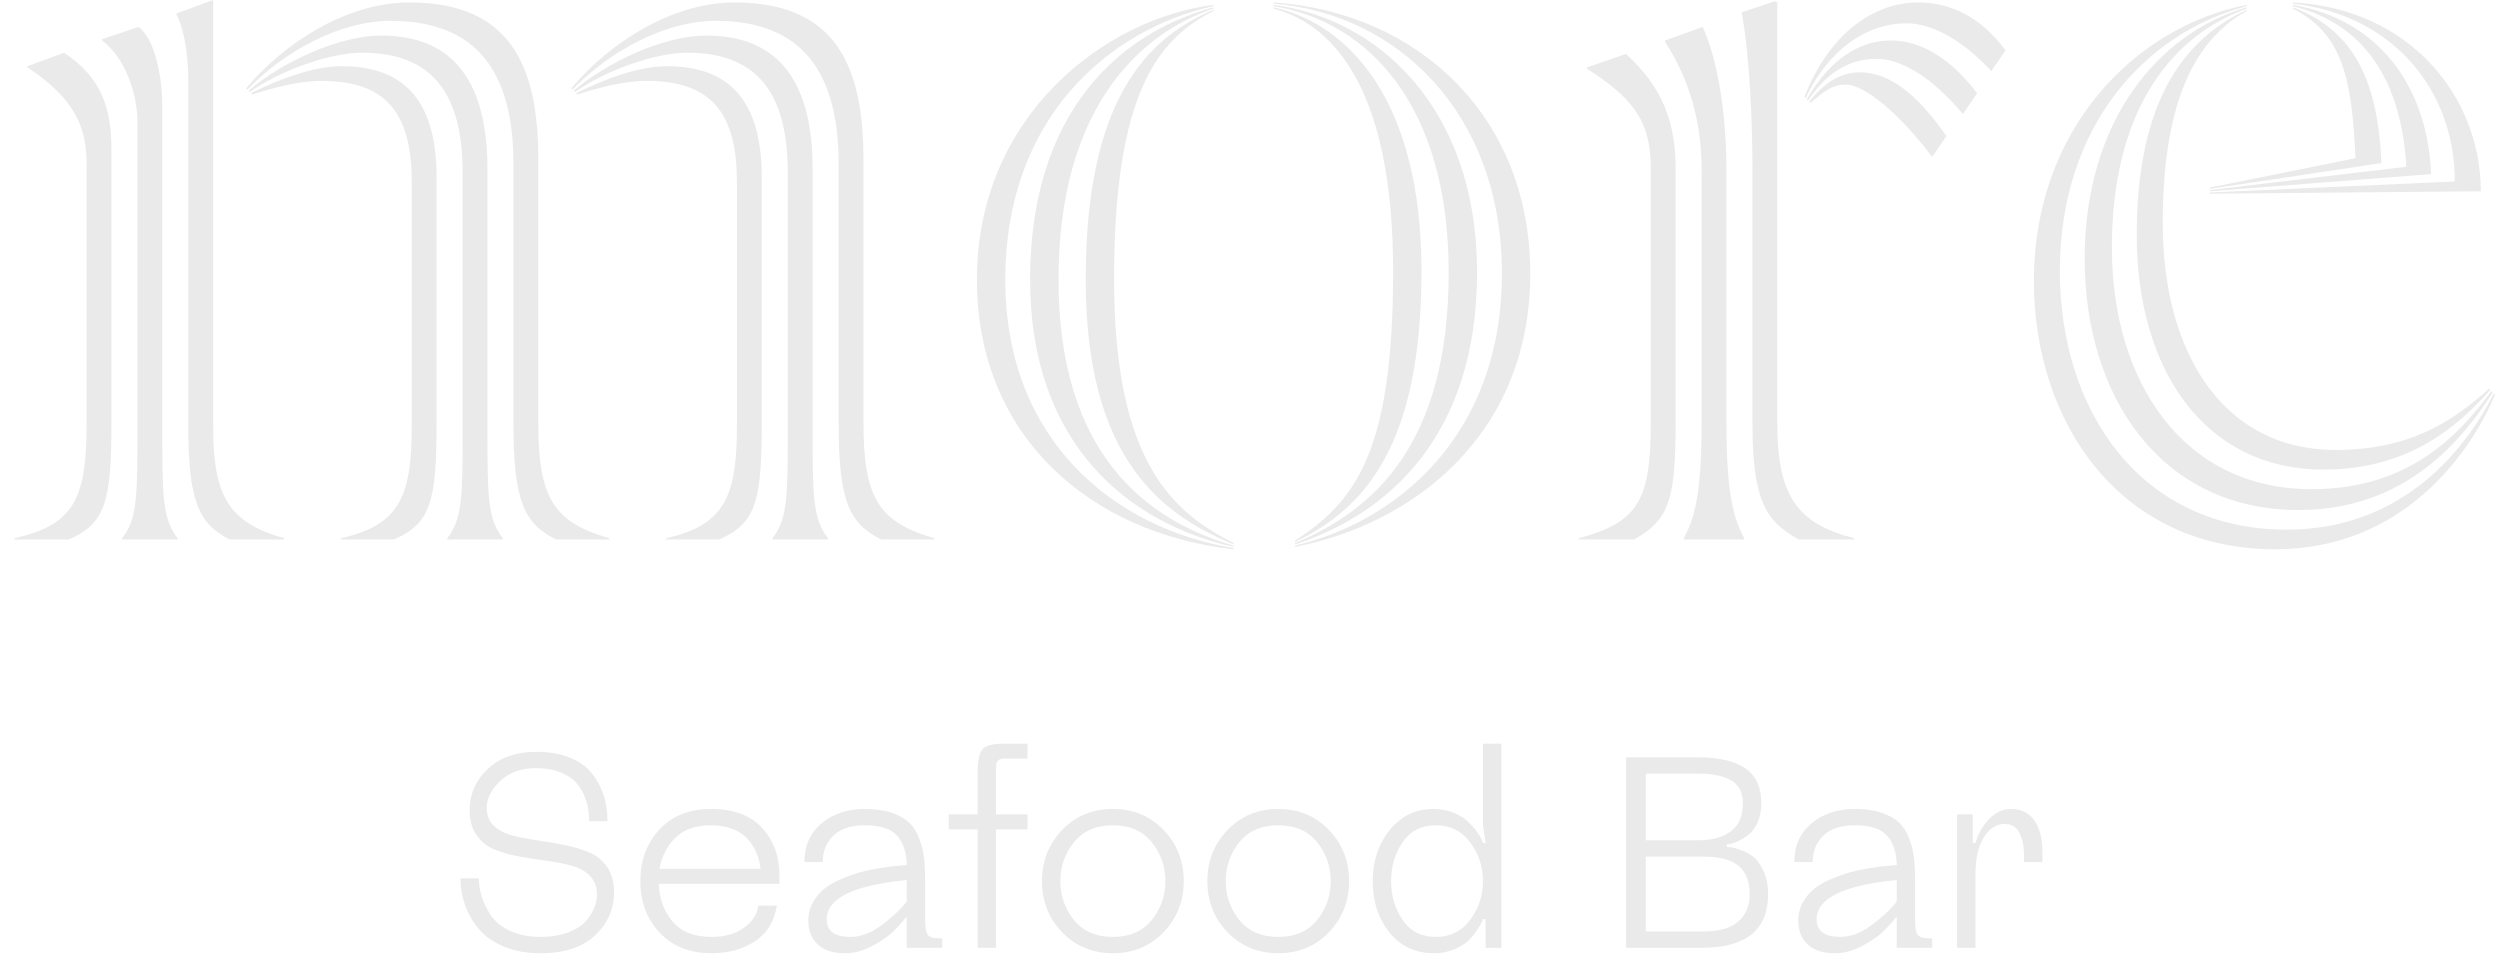 <?xml version="1.0" encoding="UTF-8"?> <svg xmlns="http://www.w3.org/2000/svg" width="151" height="58" viewBox="0 0 151 58" fill="none"><g clip-path="url(#clip0_1979_1371)"><path d="M46.011 25.549C46.011 30.288 45.654 31.621 43.44 32.583H40.226V32.51C43.939 31.695 44.511 29.77 44.511 25.549V11.034C44.511 6.962 43.083 4.887 39.083 4.887C37.584 4.887 36.084 5.333 34.87 5.702L34.798 5.628C36.441 4.815 38.511 3.999 40.297 3.999C44.297 3.999 46.011 6.368 46.011 10.738V25.549ZM49.082 25.623C49.082 29.992 49.082 31.325 50.01 32.51V32.583H46.653V32.51C47.582 31.325 47.582 29.992 47.582 25.623V10.442C47.582 5.702 45.796 3.184 41.512 3.184C39.513 3.184 36.513 4.294 34.727 5.554L34.656 5.481C36.727 3.703 40.154 2.147 42.655 2.147C47.225 2.147 49.082 5.183 49.082 10.22V25.623ZM52.153 25.549C52.153 30.066 53.082 31.547 56.438 32.51V32.583H53.224C51.297 31.621 50.653 30.288 50.653 25.549V9.922C50.653 4.517 48.583 1.258 43.226 1.258C40.154 1.258 36.799 3.112 34.584 5.405L34.513 5.333C36.799 2.592 40.583 0.148 44.367 0.148C50.439 0.148 52.153 3.925 52.153 9.626V25.549ZM26.37 25.549C26.37 30.288 26.014 31.621 23.799 32.583H20.586V32.51C24.3 31.695 24.871 29.77 24.871 25.549V11.034C24.871 6.962 23.442 4.887 19.443 4.887C17.944 4.887 16.443 5.333 15.23 5.702L15.158 5.628C16.801 4.815 18.872 3.999 20.658 3.999C24.657 3.999 26.37 6.368 26.37 10.738V25.549ZM29.441 25.623C29.441 29.992 29.441 31.325 30.37 32.51V32.583H27.014V32.51C27.943 31.325 27.943 29.992 27.943 25.623V10.442C27.943 5.702 26.156 3.184 21.871 3.184C19.872 3.184 16.873 4.294 15.086 5.554L15.016 5.481C17.087 3.703 20.514 2.147 23.014 2.147C27.585 2.147 29.441 5.183 29.441 10.22V25.623ZM32.513 25.549C32.513 30.066 33.441 31.547 36.799 32.51V32.583H33.585C31.656 31.621 31.012 30.288 31.012 25.549V9.922C31.012 4.517 28.942 1.258 23.585 1.258C20.514 1.258 17.158 3.112 14.944 5.405L14.872 5.333C17.158 2.592 20.944 0.148 24.728 0.148C30.798 0.148 32.513 3.925 32.513 9.626V25.549ZM12.873 0V25.697C12.873 29.992 13.802 31.547 17.158 32.51V32.583H13.873C11.944 31.621 11.373 30.14 11.373 25.697V4.815C11.373 3.036 11.016 1.481 10.66 0.889V0.815L12.873 0ZM8.374 1.629C9.444 2.444 9.802 4.887 9.802 6.368V25.623C9.802 29.992 9.802 31.325 10.731 32.51V32.583H7.373V32.51C8.302 31.325 8.302 29.992 8.302 25.623V7.332C8.302 5.85 7.659 3.554 6.16 2.444V2.369L8.374 1.629ZM3.874 3.184C6.088 4.665 6.73 6.444 6.73 9.035V25.549C6.73 30.288 6.373 31.621 4.16 32.583H0.875V32.51C4.517 31.695 5.231 30.066 5.231 25.549V9.85C5.231 7.406 4.231 5.776 1.66 4.073V3.999L3.874 3.184Z" fill="#EAEAEA"></path><path d="M76.931 0.444C81.572 1.481 85.858 6.222 85.858 16.366C85.858 26.881 82.431 30.733 78.216 32.732V32.658C81.859 30.288 84.144 27.326 84.144 16.366C84.144 5.777 80.788 1.555 76.931 0.518V0.444ZM76.931 0.296C83.215 1.111 89.215 6.518 89.215 16.44C89.215 26.438 83.716 31.102 78.216 32.88V32.805C83.002 30.806 87.5 26.808 87.5 16.44C87.5 6.444 82.715 1.333 76.931 0.371V0.296ZM76.931 0.148C85.644 0.741 92.429 7.036 92.429 16.514C92.429 26.363 85.215 31.695 78.216 33.028V32.954C84.215 31.547 90.715 26.438 90.715 16.514C90.715 6.812 84.359 0.815 76.931 0.222V0.148ZM74.503 32.805V32.88C70.217 31.102 65.576 27.771 65.576 16.884C65.576 6.294 69.075 2.369 73.289 0.593V0.666C69.933 2.369 67.29 5.629 67.29 16.884C67.29 28.215 71.074 31.029 74.503 32.805ZM74.503 32.954V33.028C68.219 31.621 62.218 26.881 62.218 16.884C62.218 6.812 67.575 1.999 73.289 0.444V0.518C68.718 2.073 63.934 6.664 63.934 16.884C63.934 27.326 69.147 31.399 74.503 32.954ZM74.503 33.102V33.176C65.862 32.213 59.005 26.363 59.005 16.884C59.005 6.962 66.789 1.111 73.289 0.296V0.371C67.003 1.777 60.719 7.108 60.719 16.884C60.719 26.659 67.361 31.917 74.503 33.102Z" fill="#EAEAEA"></path><path d="M109.276 6.146C110.205 4.961 111.206 4.369 112.347 4.369C114.062 4.369 115.776 5.629 117.561 8.219L116.705 9.479C114.633 6.738 112.561 5.109 111.491 5.109C110.634 5.109 110.133 5.555 109.349 6.222L109.276 6.146ZM109.135 5.998C110.491 3.628 112.276 2.444 114.204 2.444C115.99 2.444 117.777 3.48 119.419 5.629L118.56 6.886C116.632 4.591 114.776 3.554 113.347 3.554C111.705 3.554 110.347 4.369 109.205 6.072L109.135 5.998ZM108.991 5.85C110.491 1.999 113.206 0.148 115.847 0.148C117.918 0.148 119.704 1.111 121.133 3.036L120.275 4.294C118.633 2.518 116.776 1.407 115.134 1.407C112.848 1.407 110.491 2.888 109.062 5.924L108.991 5.85ZM108.634 32.583C106.634 31.473 105.849 30.214 105.849 25.549V10.442C105.849 7.554 105.706 3.554 105.207 0.815V0.741L107.206 0.074L107.349 0.148V25.549C107.349 29.992 108.563 31.621 111.991 32.51V32.583H108.634ZM100.563 2.444L102.849 1.629C103.92 4.073 104.278 7.48 104.278 10.368V25.549C104.278 30.14 104.777 31.399 105.348 32.51V32.583H101.706V32.51C102.277 31.399 102.778 30.14 102.778 25.549V10.294C102.778 7.406 102.063 4.815 100.563 2.518V2.444ZM95.85 4.073L98.207 3.258C100.492 5.333 101.207 7.48 101.207 10.22V25.549C101.207 30.288 100.777 31.399 98.707 32.583H95.351V32.51C98.993 31.547 99.707 30.14 99.707 25.549V10.145C99.707 7.184 98.493 5.85 95.85 4.147V4.073Z" fill="#EAEAEA"></path><path d="M142.271 9.554C142.057 4.887 141.556 2.073 138.487 0.518V0.444C142.271 1.851 143.628 5.035 143.843 9.85L133.487 11.405V11.331L142.271 9.554ZM133.487 11.552V11.479L145.342 10.072C145.056 5.109 142.986 1.481 138.487 0.371V0.296C143.699 1.185 146.628 5.257 146.841 10.516L133.487 11.552ZM133.487 11.701V11.626L148.27 10.961C148.27 5.405 144.484 0.889 138.487 0.222V0.148C145.556 0.518 149.841 5.851 149.841 11.552L133.487 11.701ZM141.057 27.178C145.7 27.178 148.27 25.325 150.342 23.476L150.412 23.55C148.484 25.697 145.556 28.363 140.343 28.363C133.13 28.363 129.059 22.291 129.059 14.219C129.059 6.812 131.415 2.592 135.7 0.593V0.666C132.344 2.518 130.63 6.59 130.63 13.478C130.63 21.401 134.344 27.178 141.057 27.178ZM139.628 29.547C145.556 29.547 148.555 26.216 150.484 23.622L150.556 23.698C148.769 26.512 145.342 30.806 138.842 30.806C130.557 30.806 125.915 23.994 125.915 15.625C125.915 7.332 130.343 1.999 135.7 0.444V0.518C130.844 2.296 127.558 7.036 127.558 14.959C127.558 23.032 131.843 29.547 139.628 29.547ZM138.128 31.991C145.199 31.991 148.985 27.03 150.627 23.772L150.698 23.844C149.199 27.4 145.128 33.176 137.415 33.176C128.058 33.176 122.846 25.549 122.846 16.958C122.846 7.85 128.915 1.629 135.7 0.296V0.371C129.558 1.999 124.415 7.628 124.415 16.366C124.415 24.809 129.273 31.991 138.128 31.991Z" fill="#EAEAEA"></path><path d="M27.812 53.055H28.922C28.922 53.406 28.978 53.764 29.089 54.131C29.2 54.498 29.382 54.878 29.636 55.266C29.89 55.655 30.276 55.974 30.794 56.219C31.312 56.466 31.93 56.589 32.649 56.589C33.273 56.589 33.819 56.501 34.29 56.326C34.76 56.151 35.117 55.929 35.36 55.66C35.603 55.393 35.781 55.12 35.891 54.846C36.002 54.572 36.058 54.304 36.058 54.041C36.058 53.571 35.918 53.191 35.638 52.906C35.358 52.621 34.99 52.416 34.536 52.29C34.081 52.163 33.582 52.065 33.037 51.994C32.493 51.924 31.946 51.837 31.396 51.74C30.846 51.64 30.344 51.501 29.89 51.319C29.435 51.139 29.068 50.848 28.788 50.448C28.508 50.048 28.367 49.547 28.367 48.945C28.367 47.957 28.735 47.123 29.47 46.438C30.204 45.753 31.179 45.41 32.395 45.41C33.167 45.41 33.838 45.525 34.409 45.755C34.98 45.986 35.426 46.302 35.749 46.708C36.071 47.115 36.309 47.554 36.462 48.033C36.615 48.508 36.692 49.031 36.692 49.602H35.582C35.582 49.327 35.561 49.06 35.519 48.796C35.476 48.533 35.384 48.252 35.241 47.949C35.099 47.648 34.916 47.387 34.694 47.168C34.472 46.95 34.163 46.765 33.767 46.617C33.37 46.469 32.913 46.395 32.395 46.395C31.476 46.395 30.746 46.657 30.207 47.178C29.668 47.698 29.398 48.231 29.398 48.781C29.398 49.23 29.538 49.59 29.818 49.866C30.099 50.14 30.466 50.336 30.921 50.456C31.375 50.577 31.874 50.676 32.419 50.752C32.963 50.831 33.51 50.922 34.06 51.032C34.609 51.141 35.112 51.291 35.566 51.476C36.021 51.662 36.388 51.958 36.668 52.364C36.948 52.77 37.088 53.275 37.088 53.876C37.088 54.907 36.705 55.781 35.939 56.499C35.172 57.218 34.076 57.576 32.649 57.576C31.824 57.576 31.092 57.444 30.453 57.181C29.813 56.918 29.306 56.565 28.93 56.12C28.555 55.676 28.275 55.194 28.09 54.674C27.905 54.153 27.812 53.613 27.812 53.055Z" fill="#EAEAEA"></path><path d="M42.94 49.848C42.02 49.848 41.307 50.097 40.8 50.597C40.292 51.094 39.97 51.722 39.832 52.478H45.937C45.905 52.16 45.831 51.858 45.715 51.566C45.599 51.277 45.43 50.997 45.208 50.727C44.986 50.459 44.679 50.245 44.288 50.087C43.897 49.927 43.447 49.848 42.94 49.848ZM42.972 56.589C43.754 56.589 44.402 56.41 44.914 56.054C45.427 55.698 45.726 55.246 45.81 54.698H46.92C46.772 55.651 46.333 56.371 45.604 56.852C44.875 57.334 43.997 57.575 42.972 57.575C41.661 57.575 40.617 57.16 39.84 56.326C39.063 55.493 38.675 54.457 38.675 53.218C38.675 51.98 39.058 50.945 39.824 50.111C40.591 49.279 41.629 48.861 42.94 48.861C44.304 48.861 45.335 49.242 46.032 50.004C46.73 50.767 47.079 51.728 47.079 52.891V53.383H39.785C39.817 54.27 40.094 55.027 40.617 55.651C41.141 56.276 41.925 56.589 42.972 56.589Z" fill="#EAEAEA"></path><path d="M54.767 54.451V53.152C51.545 53.47 49.933 54.261 49.933 55.52C49.933 56.233 50.408 56.589 51.36 56.589C51.983 56.589 52.612 56.353 53.247 55.882C53.881 55.41 54.388 54.935 54.767 54.451ZM54.767 57.246V55.356C54.536 55.651 54.273 55.945 53.984 56.235C53.693 56.526 53.268 56.823 52.708 57.123C52.147 57.425 51.592 57.575 51.043 57.575C50.313 57.575 49.76 57.398 49.386 57.041C49.01 56.685 48.822 56.205 48.822 55.602C48.822 55.197 48.918 54.828 49.108 54.492C49.298 54.158 49.528 53.884 49.798 53.67C50.068 53.458 50.411 53.262 50.829 53.087C51.245 52.911 51.621 52.778 51.954 52.684C52.288 52.592 52.677 52.508 53.128 52.437C53.577 52.367 53.897 52.322 54.087 52.306C54.277 52.289 54.505 52.27 54.767 52.248C54.758 51.515 54.571 50.93 54.206 50.497C53.841 50.064 53.183 49.848 52.232 49.848C51.397 49.848 50.765 50.056 50.336 50.472C49.909 50.89 49.695 51.421 49.695 52.067H48.585C48.585 51.081 48.932 50.3 49.632 49.724C50.329 49.149 51.194 48.861 52.232 48.861C52.866 48.861 53.408 48.939 53.857 49.091C54.306 49.245 54.659 49.445 54.919 49.693C55.179 49.938 55.381 50.263 55.53 50.663C55.677 51.063 55.773 51.455 55.814 51.837C55.858 52.221 55.879 52.681 55.879 53.218V55.52C55.879 56.026 55.934 56.342 56.045 56.474C56.156 56.605 56.364 56.671 56.672 56.671H56.91V57.246H54.767Z" fill="#EAEAEA"></path><path d="M59.051 50.096H57.307V49.19H59.051V46.56C59.051 45.935 59.146 45.505 59.336 45.269C59.526 45.033 59.96 44.916 60.636 44.916H62.063V45.82H60.636C60.319 45.82 60.161 45.986 60.161 46.313V49.19H62.063V50.096H60.161V57.247H59.051V50.096Z" fill="#EAEAEA"></path><path d="M64.87 50.867C64.32 51.547 64.046 52.33 64.046 53.218C64.046 54.106 64.32 54.891 64.87 55.571C65.42 56.25 66.202 56.589 67.217 56.589C68.232 56.589 69.014 56.25 69.564 55.571C70.113 54.891 70.388 54.106 70.388 53.218C70.388 52.33 70.113 51.547 69.564 50.867C69.014 50.187 68.232 49.848 67.217 49.848C66.202 49.848 65.42 50.187 64.87 50.867ZM64.157 56.31C63.343 55.465 62.935 54.435 62.935 53.218C62.935 52.001 63.343 50.971 64.157 50.127C64.971 49.285 65.99 48.861 67.217 48.861C68.443 48.861 69.463 49.285 70.277 50.127C71.091 50.971 71.498 52.001 71.498 53.218C71.498 54.435 71.091 55.465 70.277 56.31C69.463 57.153 68.443 57.575 67.217 57.575C65.99 57.575 64.971 57.153 64.157 56.31Z" fill="#EAEAEA"></path><path d="M74.859 50.867C74.31 51.547 74.035 52.33 74.035 53.218C74.035 54.106 74.31 54.891 74.859 55.571C75.409 56.25 76.191 56.589 77.205 56.589C78.221 56.589 79.003 56.25 79.553 55.571C80.103 54.891 80.376 54.106 80.376 53.218C80.376 52.33 80.103 51.547 79.553 50.867C79.003 50.187 78.221 49.848 77.205 49.848C76.191 49.848 75.409 50.187 74.859 50.867ZM74.146 56.31C73.331 55.465 72.925 54.435 72.925 53.218C72.925 52.001 73.331 50.971 74.146 50.127C74.96 49.285 75.98 48.861 77.205 48.861C78.432 48.861 79.452 49.285 80.265 50.127C81.08 50.971 81.486 52.001 81.486 53.218C81.486 54.435 81.08 55.465 80.265 56.31C79.452 57.153 78.432 57.575 77.205 57.575C75.98 57.575 74.96 57.153 74.146 56.31Z" fill="#EAEAEA"></path><path d="M88.803 55.553C89.315 54.863 89.573 54.086 89.573 53.219C89.573 52.353 89.315 51.576 88.803 50.885C88.291 50.194 87.596 49.848 86.719 49.848C85.85 49.848 85.186 50.188 84.721 50.868C84.254 51.547 84.023 52.331 84.023 53.219C84.023 54.106 84.254 54.892 84.721 55.571C85.186 56.251 85.85 56.589 86.719 56.589C87.596 56.589 88.291 56.244 88.803 55.553ZM89.573 49.848V44.916H90.683V57.247H89.731V55.52H89.573C89.55 55.577 89.52 55.649 89.478 55.744C89.434 55.836 89.335 56 89.176 56.236C89.018 56.473 88.837 56.679 88.637 56.861C88.435 57.041 88.156 57.206 87.797 57.354C87.437 57.502 87.052 57.576 86.639 57.576C85.508 57.576 84.604 57.161 83.927 56.326C83.251 55.493 82.913 54.457 82.913 53.219C82.913 52.002 83.257 50.972 83.944 50.128C84.631 49.285 85.503 48.862 86.56 48.862C86.993 48.862 87.391 48.933 87.757 49.075C88.122 49.218 88.41 49.388 88.621 49.585C88.831 49.782 89.015 49.982 89.168 50.185C89.32 50.388 89.428 50.561 89.492 50.703L89.573 50.917H89.731L89.573 49.848Z" fill="#EAEAEA"></path><path d="M99.404 51.74V56.261H102.893C103.845 56.261 104.548 56.057 105.002 55.652C105.455 55.246 105.683 54.698 105.683 54.008C105.683 53.251 105.461 52.684 105.017 52.306C104.573 51.928 103.864 51.74 102.893 51.74H99.404ZM99.404 46.725V50.752H102.576C103.411 50.752 104.069 50.569 104.55 50.203C105.03 49.834 105.272 49.279 105.272 48.532C105.272 47.875 105.035 47.41 104.566 47.135C104.094 46.861 103.431 46.725 102.576 46.725H99.404ZM98.216 57.246V45.737H102.576C103.854 45.75 104.808 45.977 105.438 46.42C106.066 46.864 106.382 47.557 106.382 48.5C106.382 48.939 106.31 49.322 106.166 49.651C106.024 49.981 105.849 50.226 105.644 50.39C105.438 50.555 105.234 50.686 105.033 50.785C104.833 50.885 104.659 50.945 104.511 50.966L104.303 51V51.163C104.367 51.163 104.457 51.17 104.573 51.181C104.689 51.191 104.891 51.248 105.175 51.352C105.461 51.458 105.713 51.596 105.93 51.772C106.147 51.947 106.343 52.232 106.524 52.627C106.704 53.021 106.793 53.481 106.793 54.008C106.793 56.156 105.471 57.236 102.829 57.246H98.216Z" fill="#EAEAEA"></path><path d="M114.562 54.451V53.152C111.338 53.47 109.726 54.261 109.726 55.52C109.726 56.233 110.202 56.589 111.153 56.589C111.777 56.589 112.406 56.353 113.04 55.882C113.674 55.41 114.182 54.935 114.562 54.451ZM114.562 57.246V55.356C114.328 55.651 114.068 55.945 113.776 56.235C113.485 56.526 113.06 56.823 112.499 57.123C111.941 57.425 111.386 57.575 110.836 57.575C110.107 57.575 109.554 57.398 109.179 57.041C108.804 56.685 108.616 56.205 108.616 55.602C108.616 55.197 108.71 54.828 108.901 54.492C109.09 54.158 109.322 53.884 109.59 53.67C109.859 53.458 110.203 53.262 110.622 53.087C111.039 52.911 111.415 52.778 111.748 52.684C112.081 52.592 112.472 52.508 112.921 52.437C113.37 52.367 113.69 52.322 113.879 52.306C114.071 52.289 114.298 52.27 114.562 52.248C114.55 51.515 114.364 50.93 113.998 50.497C113.635 50.064 112.976 49.848 112.025 49.848C111.189 49.848 110.559 50.056 110.129 50.472C109.701 50.89 109.488 51.421 109.488 52.067H108.377C108.377 51.081 108.727 50.3 109.423 49.724C110.122 49.149 110.989 48.861 112.025 48.861C112.659 48.861 113.201 48.939 113.65 49.091C114.098 49.245 114.454 49.445 114.712 49.693C114.972 49.938 115.175 50.263 115.323 50.663C115.47 51.063 115.566 51.455 115.609 51.837C115.65 52.221 115.672 52.681 115.672 53.218V55.52C115.672 56.026 115.728 56.342 115.839 56.474C115.95 56.605 116.158 56.671 116.464 56.671H116.703V57.246H114.562Z" fill="#EAEAEA"></path><path d="M119.159 49.19V50.916H119.319C119.487 50.346 119.764 49.863 120.15 49.463C120.536 49.063 120.973 48.861 121.459 48.861C122.062 48.861 122.53 49.086 122.863 49.535C123.196 49.985 123.362 50.637 123.362 51.492V52.067H122.252V51.656C122.252 51.141 122.162 50.697 121.983 50.325C121.802 49.952 121.496 49.765 121.063 49.765C120.587 49.765 120.178 50.033 119.834 50.563C119.489 51.094 119.319 51.843 119.319 52.807V57.246H118.209V49.19H119.159Z" fill="#EAEAEA"></path></g><defs><clipPath id="clip0_1979_1371"><rect width="150" height="57.874" fill="white" transform="translate(0.875)"></rect></clipPath></defs></svg> 
